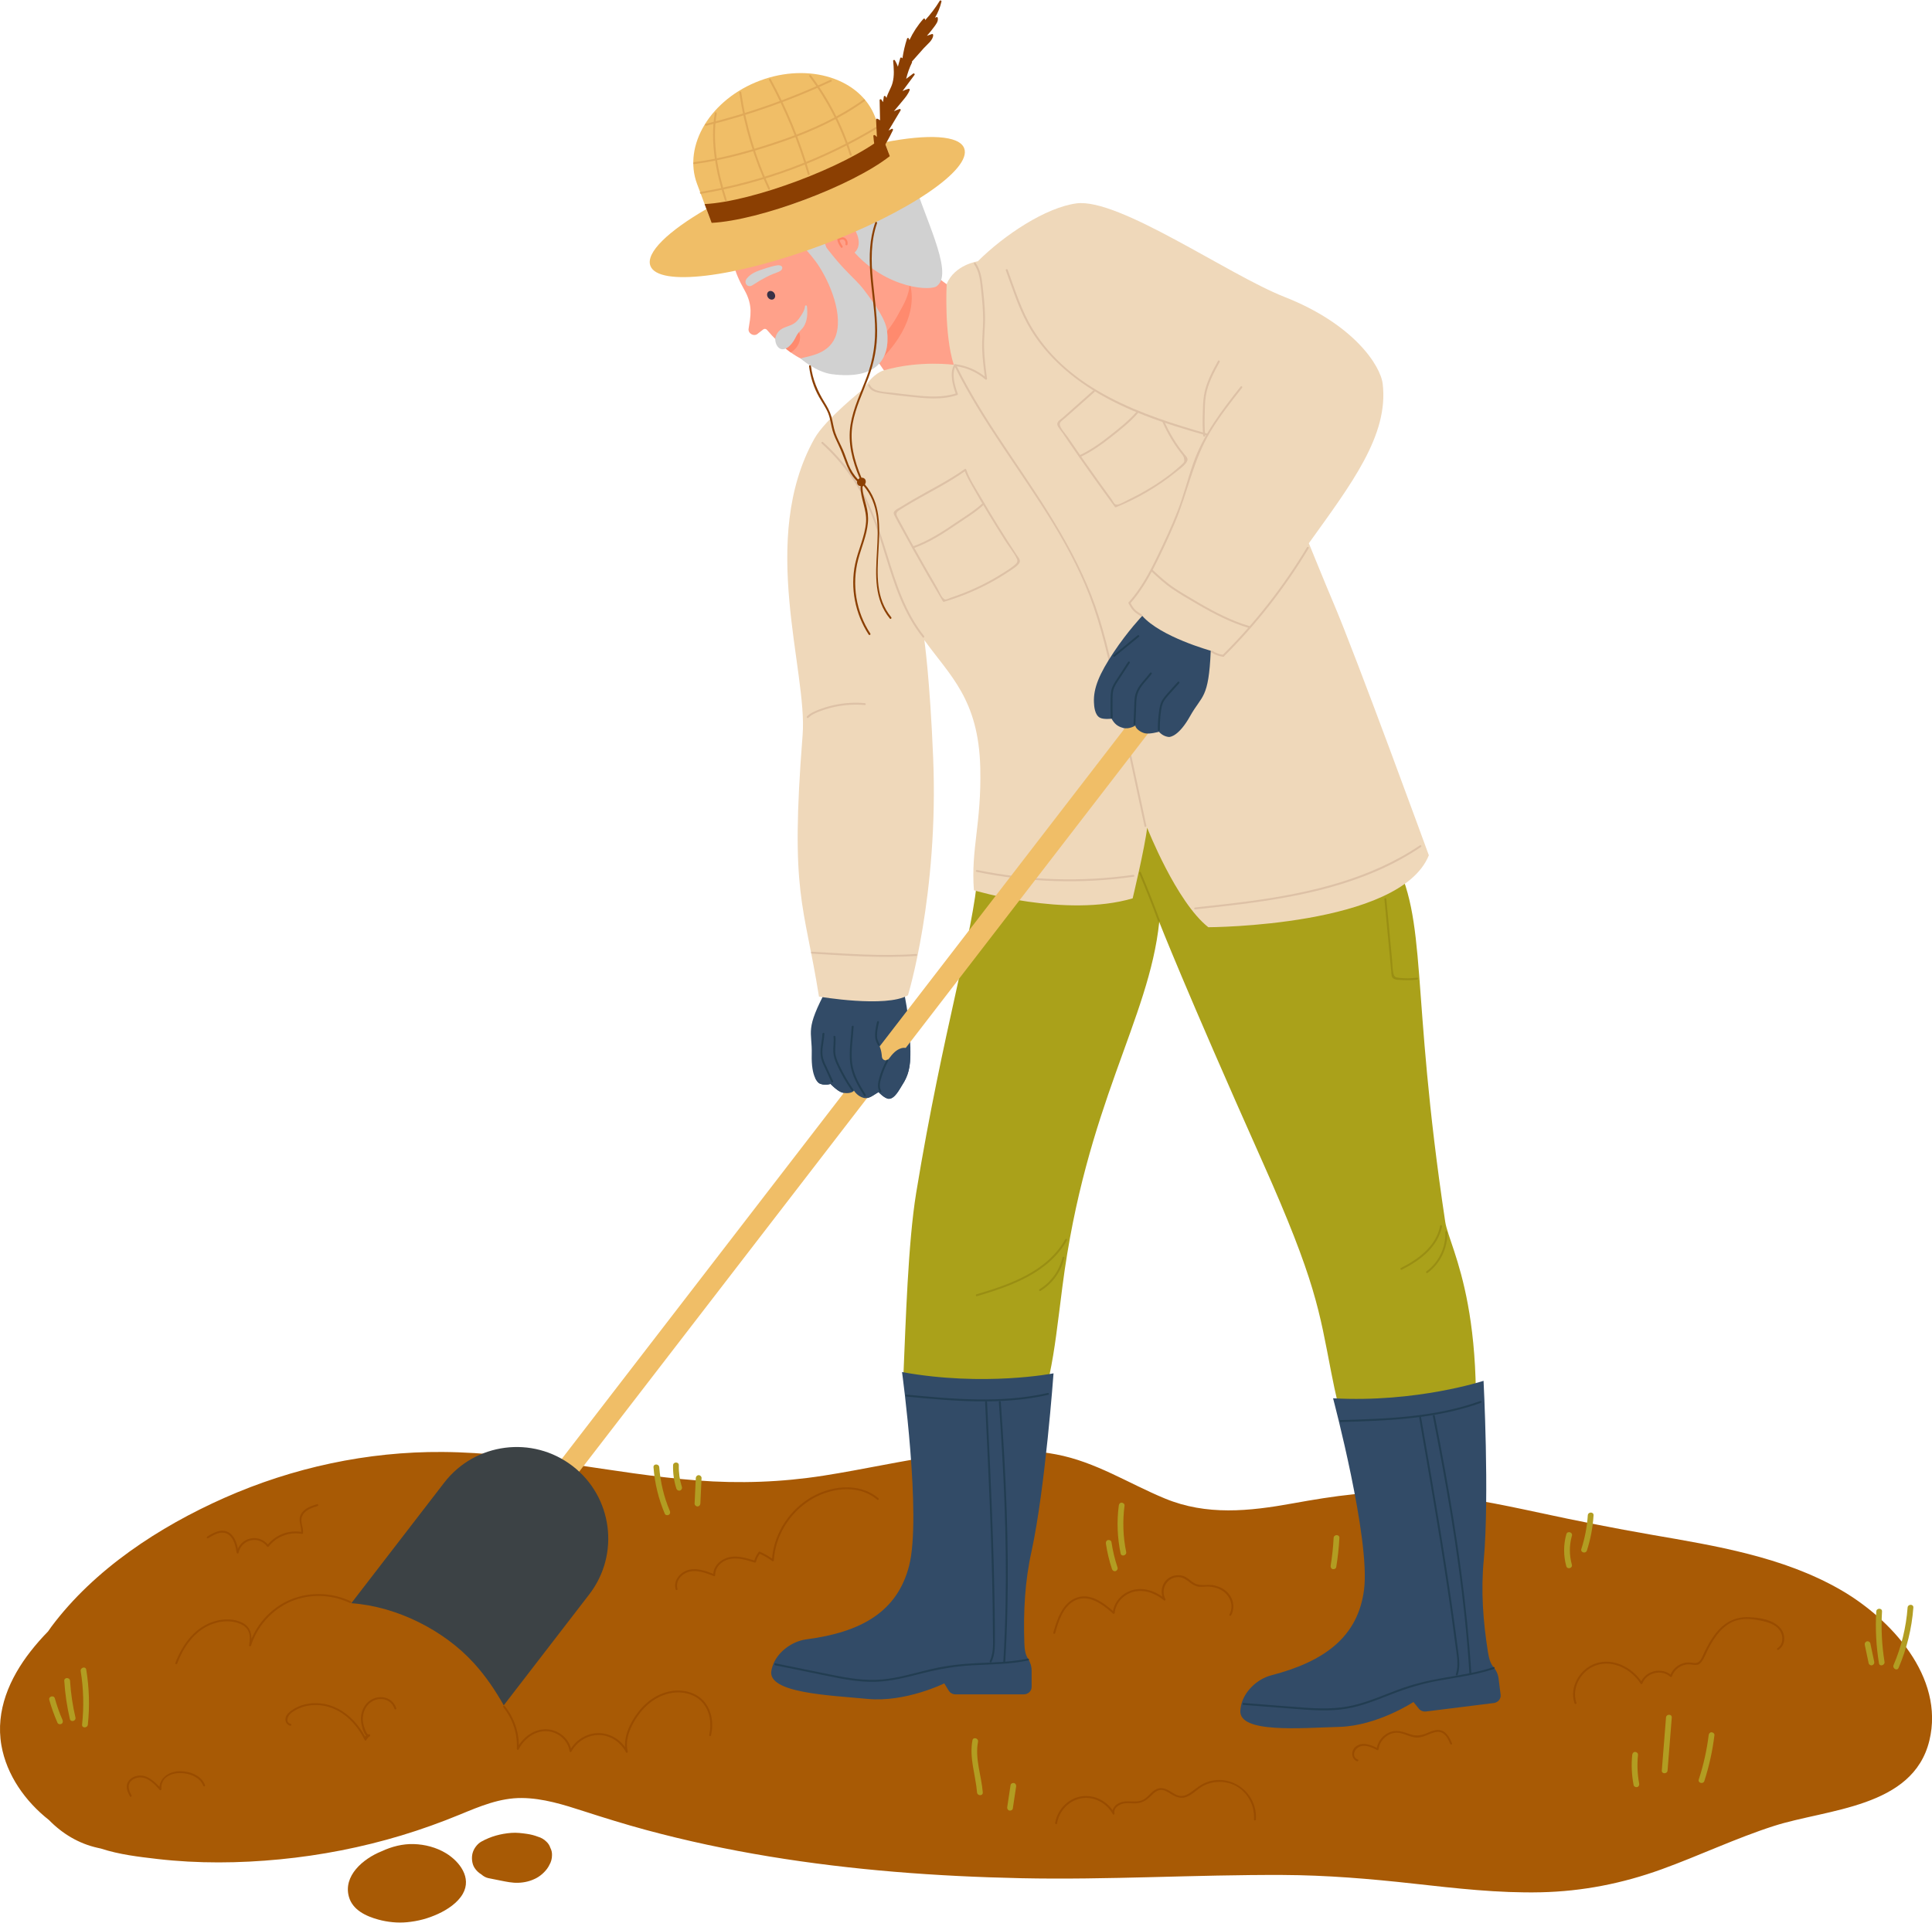 <?xml version="1.0" encoding="UTF-8"?>
<!DOCTYPE svg PUBLIC '-//W3C//DTD SVG 1.0//EN'
          'http://www.w3.org/TR/2001/REC-SVG-20010904/DTD/svg10.dtd'>
<svg height="487.9" preserveAspectRatio="xMidYMid meet" version="1.0" viewBox="0.0 -0.1 490.1 487.9" width="490.1" xmlns="http://www.w3.org/2000/svg" xmlns:xlink="http://www.w3.org/1999/xlink" zoomAndPan="magnify"
><defs
  ><clipPath id="a"
    ><path d="M 0 367 L 490.121 367 L 490.121 481 L 0 481 Z M 0 367"
    /></clipPath
    ><clipPath id="b"
    ><path d="M 88 467 L 119 467 L 119 487.73 L 88 487.73 Z M 88 467"
    /></clipPath
  ></defs
  ><g
  ><g clip-path="url(#a)"
    ><path d="M 466.703 403.184 C 452.211 394.906 435.266 392.145 419.043 389.344 C 409.488 387.691 400.008 385.793 390.531 383.75 C 380.176 381.52 369.746 379.371 359.156 378.672 C 348.496 377.965 338.336 379.488 327.887 381.379 C 316.895 383.371 306.086 384.512 295.5 380.129 C 286.199 376.281 277.945 370.824 267.895 368.934 C 258.434 367.148 248.766 367.715 239.285 369.035 C 229.102 370.449 219.062 372.75 208.902 374.336 C 198.266 375.996 187.633 376.379 176.898 375.551 C 155.266 373.883 134.012 368.48 112.246 368.324 C 93.23 368.188 74.27 372.273 56.898 379.98 C 40.414 387.293 23.934 398.066 13.027 412.672 C 12.738 413.059 12.473 413.465 12.191 413.859 C 10.637 415.445 9.164 417.121 7.785 418.879 C 2.445 425.699 -1.18 433.961 0.355 442.754 C 1.676 450.332 6.441 457.012 12.43 461.723 C 15.781 465.16 19.953 467.695 24.75 468.766 C 25.109 468.848 25.207 468.871 25.609 468.957 C 30.242 470.473 35.145 471.047 39.938 471.602 C 50.219 472.793 60.711 472.691 71 471.691 C 81.449 470.676 91.797 468.656 101.844 465.621 C 106.879 464.102 111.828 462.32 116.691 460.316 C 121.746 458.234 126.789 456.086 132.359 456.129 C 137.75 456.172 142.973 457.82 148.055 459.465 C 153.285 461.156 158.531 462.785 163.844 464.223 C 174.145 467.008 184.602 469.227 195.129 470.961 C 216.23 474.438 237.605 476.023 258.973 476.477 C 281.129 476.941 303.23 475.562 325.379 475.656 C 336.48 475.703 347.473 476.617 358.5 477.844 C 369.266 479.035 380.078 480.297 390.93 480.047 C 401.473 479.805 411.605 477.805 421.512 474.215 C 431.066 470.754 440.266 466.355 449.945 463.238 C 463.484 458.879 485.281 458.668 489.434 441.555 C 493.359 425.387 479.605 410.547 466.703 403.184" fill="#a85a05"
    /></g
    ><g
    ><path d="M 229.344 251.816 C 229.344 251.816 230.531 257.023 230.855 263.504 C 231.18 269.945 230.766 272.32 228.754 275.391 C 228.262 276.137 226.965 278.793 225.434 278.707 C 224.375 278.648 222.859 277.008 222.859 277.008 C 221.559 277.746 220.406 278.867 219 278.461 C 217.438 278.008 216.637 276.656 216.637 276.656 C 216.121 277.305 214.609 277.422 213.562 277.094 C 212.375 276.727 210.68 274.934 210.68 274.934 C 209.691 275.238 208.738 275.195 207.883 274.809 C 207.527 274.648 205.762 273.289 205.914 267.469 C 206.078 261.305 204.023 261.441 209.887 250.547 C 209.887 250.547 222.586 254.023 229.344 251.816" fill="#324b67"
    /></g
    ><g
    ><path d="M 248.051 221.367 C 246.93 236.754 239.23 261.078 232.414 302.57 C 230.344 315.172 229.75 335.727 229.199 348.246 C 229.199 348.246 233.027 362.949 236.098 372.078 L 258.758 371.828 C 266.848 351.621 267.035 345.566 269.504 326.391 C 275.461 280.125 291.496 258.664 294.07 233.848 C 294.07 233.848 300.59 250.602 320.297 294.77 C 333.793 325.016 334.656 332.48 337.684 348.051 C 342.234 371.449 345.027 368.719 349.676 386.395 L 372.254 385.566 C 379.059 333.941 367.648 316.789 366.609 309.871 C 357.613 250.004 362.461 233.766 353.164 216.754 C 343.141 198.402 315.684 192.707 293.406 196.336 C 288.469 197.141 248.051 221.367 248.051 221.367" fill="#aaa11a"
    /></g
    ><g
    ><path d="M 244.234 88.48 C 242.18 91.832 238.949 107.395 232.688 106.195 L 212.648 77.004 L 231.621 64.48 C 231.621 64.48 233.914 65.27 235.809 67.941 C 238.754 72.105 244.453 74.344 249.461 77.984 C 249.984 78.363 244.574 87.93 244.234 88.48" fill="#ffa18a"
    /></g
    ><g
    ><path d="M 224.234 90.359 C 225.094 88.547 225.305 86.316 225.02 83.883 C 226.273 82.324 227.289 80.707 228.117 79.102 C 229.492 76.883 230.555 74.543 230.73 72.43 C 230.805 72.445 230.875 72.461 230.945 72.48 C 231.484 74.539 232.477 81.605 224.234 90.359" fill="#ff8a6e"
    /></g
    ><g
    ><path d="M 231.621 64.48 C 231.621 64.48 227.137 67.391 223.078 64.332 C 223.02 64.289 202.047 46.512 194.359 51.938 C 185.25 58.363 183.387 63.914 188.816 73.434 C 191.117 77.473 190.363 80.227 189.898 83.336 C 189.715 84.555 191.379 85.469 192.328 84.484 L 193.613 83.496 C 193.902 83.27 194.316 83.316 194.555 83.598 C 201.266 91.496 209.051 95.676 218.246 89.887 C 232.352 81.016 231.621 64.48 231.621 64.48" fill="#ffa18a"
    /></g
    ><g
    ><path d="M 195.379 75.848 C 195.93 76.078 196.48 75.809 196.613 75.246 C 196.742 74.684 196.402 74.039 195.852 73.809 C 195.301 73.574 194.75 73.848 194.617 74.41 C 194.488 74.973 194.828 75.617 195.379 75.848" fill="#393146"
    /></g
    ><g
    ><path d="M 197.504 68.875 C 196.617 69.199 195.633 69.566 194.305 70.246 C 193.363 70.73 192.25 71.371 190.887 72.27 C 189.648 73.082 188.477 71.633 189.52 70.473 C 190.332 69.57 191.109 69.023 193.164 68.332 C 194.84 67.762 196.527 67.262 197.309 67.215 C 198.785 67.121 198.805 68.398 197.504 68.875" fill="#d1d1d1"
    /></g
    ><g
    ><path d="M 200.637 89.352 C 200.637 89.352 200.633 89.352 200.629 89.348 C 200.633 89.348 200.633 89.352 200.637 89.352 M 200.375 89.164 C 200.371 89.16 200.367 89.16 200.363 89.156 C 200.227 89.059 200.074 88.941 199.996 88.883 C 199.922 88.824 199.816 88.742 199.707 88.656 C 199.93 88.832 200.152 89 200.375 89.164 M 199.289 88.324 C 199.281 88.316 199.277 88.312 199.27 88.309 C 199.277 88.312 199.281 88.316 199.289 88.324" fill="#ffb29f"
    /></g
    ><g
    ><path d="M 200.637 89.352 C 200.633 89.352 200.633 89.348 200.629 89.348 C 200.605 89.328 200.488 89.242 200.375 89.164 C 200.152 89 199.93 88.832 199.707 88.656 C 199.555 88.539 199.395 88.41 199.289 88.324 C 199.281 88.316 199.277 88.312 199.27 88.309 C 199.289 88.297 201.32 86.805 202.32 84.129 C 202.352 84.051 202.391 84.016 202.441 84.016 C 202.891 84.016 203.938 87.07 200.637 89.352" fill="#ff8a6e"
    /></g
    ><g
    ><path d="M 215.191 36.918 C 208.52 36.781 201.555 38.812 195.617 41.785 C 187.844 45.68 184.125 63.355 186.652 61.055 C 189.148 58.785 191.102 57.281 194.145 57.602 C 197.984 58.012 202.836 61.453 204.758 63.574 C 205.414 64.305 206.223 65.32 206.773 66.043 C 209.758 69.977 213.879 78.699 212.16 84.664 C 210.695 89.742 205.312 90.211 203.055 90.844 C 203.055 90.844 207.016 94.32 211.016 94.844 C 222.457 96.332 225.855 90.992 225.02 83.883 C 224.699 81.176 222.629 78 219.035 73.281 C 217.031 70.652 213.715 68.285 209.586 62.582 L 209.555 62.426 C 209.555 62.426 214.422 61.23 216.176 63.297 C 224.77 73.418 236.695 73.848 237.793 72.367 C 242.078 68.871 234.02 54.34 231.145 43.586 C 226.676 39.555 221.289 37.043 215.191 36.918" fill="#d1d1d1"
    /></g
    ><g
    ><path d="M 217.148 58.738 C 218.27 61.078 218.16 63.469 215.848 64.609 C 213.773 65.633 211.184 65.059 209.801 62.867 C 208.418 60.672 208.906 57.926 210.844 56.66 C 214.352 54.363 216.07 56.488 217.148 58.738" fill="#ffa18a"
    /></g
    ><g
    ><path d="M 213.508 62.793 C 213.445 62.793 213.383 62.766 213.332 62.695 C 212.867 62.074 212.477 61.367 212.387 60.586 C 212.301 59.855 212.465 59.16 212.781 58.508 C 212.82 58.422 212.914 58.383 213.004 58.383 C 213.059 58.383 213.109 58.395 213.152 58.422 C 213.285 58.504 213.297 58.66 213.234 58.793 C 213.008 59.27 212.879 59.797 212.906 60.328 C 213.156 60.199 213.426 60.113 213.699 60.113 C 213.84 60.113 213.984 60.137 214.125 60.191 C 214.562 60.355 214.867 60.742 214.984 61.191 C 215.047 61.445 215.043 61.707 214.984 61.961 C 214.957 62.078 214.836 62.148 214.723 62.148 C 214.695 62.148 214.672 62.145 214.645 62.137 C 214.5 62.09 214.438 61.941 214.473 61.801 L 214.477 61.781 L 214.484 61.723 L 214.492 61.586 L 214.492 61.508 L 214.477 61.379 L 214.445 61.254 L 214.438 61.23 L 214.418 61.176 L 214.363 61.07 L 214.332 61.016 L 214.312 60.984 L 214.312 60.98 L 214.246 60.906 L 214.148 60.809 L 214.098 60.773 L 213.996 60.719 L 213.973 60.707 L 213.914 60.688 L 213.852 60.668 L 213.828 60.66 L 213.695 60.652 L 213.602 60.652 L 213.422 60.688 L 213.336 60.715 L 213.285 60.734 L 213.098 60.828 L 213.008 60.883 L 212.996 60.891 C 213.137 61.41 213.398 61.895 213.723 62.328 C 213.879 62.535 213.695 62.793 213.508 62.793" fill="#ff8466"
    /></g
    ><g
    ><path d="M 225.715 39.523 L 222.023 29.664 C 218.348 19.852 205.254 15.684 192.773 20.359 C 180.293 25.031 173.156 36.777 176.836 46.59 L 180.527 56.449 C 192.691 55.832 216.117 47.066 225.715 39.523" fill="#f0be67"
    /></g
    ><g
    ><path d="M 224.398 36.008 L 225.441 38.789 C 216.23 47.293 192.812 56.078 180.254 55.719 L 179.211 52.934 C 169.469 58.574 163.75 64.043 164.988 67.352 C 166.988 72.695 186.434 70.355 208.414 62.121 C 230.398 53.891 246.598 42.879 244.594 37.531 C 243.355 34.227 235.449 33.859 224.398 36.008" fill="#f0be67"
    /></g
    ><g
    ><path d="M 178.742 51.684 L 180.527 56.449 C 192.691 55.832 216.117 47.066 225.715 39.523 L 223.93 34.758 C 214.355 42.281 190.934 51.066 178.742 51.684" fill="#8b3f02"
    /></g
    ><g
    ><path d="M 204.699 77.629 C 204.668 77.316 204.242 77.312 204.215 77.629 C 204.137 78.457 203.73 79.176 203.289 79.867 C 202.898 80.48 202.477 81.09 201.938 81.586 C 200.914 82.527 199.527 82.668 198.352 83.328 C 197.773 83.652 197.328 84.145 197.039 84.715 C 196.941 84.859 196.891 85.039 196.828 85.211 L 196.797 85.305 C 196.758 85.434 196.688 85.535 196.672 85.684 C 196.551 86.723 197.121 88.297 198.289 88.5 C 199.562 88.723 200.73 87.32 201.344 86.383 C 201.777 85.715 202.047 84.941 202.555 84.324 C 202.992 83.789 203.52 83.34 203.891 82.754 C 204.855 81.23 204.887 79.363 204.699 77.629" fill="#d1d1d1"
    /></g
    ><g
    ><path d="M 224.223 93.867 C 224.223 93.867 221.492 94.52 219.145 98.504 C 219.145 98.504 209.371 106.23 206.594 111.203 C 192.316 136.746 204.891 170.078 203.605 186.375 C 200.379 227.223 203.938 228.785 207.754 252.773 C 207.754 252.773 224.754 255.695 230.328 252.441 C 230.328 252.441 238.152 226.898 236.719 192.188 C 235.891 172.043 234.48 162.309 234.48 162.309 C 240.891 171.27 248.281 177.301 248.672 194.801 C 248.988 209.023 246.266 215.219 247.055 225.801 C 247.055 225.801 270.395 232.832 287.328 227.852 C 287.328 227.852 290.438 214.906 291 209.926 C 291 209.926 298.387 228.766 306.52 235.176 C 306.52 235.176 355.195 235.043 362.461 216.918 C 362.461 216.918 344.008 166.301 338.184 152.707 C 336.543 148.883 332.02 137.75 332.02 137.75 C 342.789 122.719 352.301 110.367 350.758 97.32 C 350.203 92.633 343.371 82.133 325.859 75.246 C 311.551 69.617 283.848 50.082 273.07 51.508 C 265.324 52.535 254.797 59.473 248.051 66.199 C 248.051 66.199 242.141 67.055 240.148 71.992 C 240.148 71.992 239.461 84.707 241.949 92.465 C 241.949 92.465 233.359 91.262 224.223 93.867" fill="#efd8ba"
    /></g
    ><g
    ><path d="M 181.332 28.574 C 180.078 36.09 181.641 43.625 183.895 50.793 C 183.988 51.094 184.461 50.965 184.363 50.664 C 182.141 43.586 180.566 36.129 181.805 28.703 C 181.855 28.398 181.383 28.266 181.332 28.574" fill="#e0a958"
    /></g
    ><g
    ><path d="M 187.555 23.445 C 188.793 31.93 191.27 40.176 194.902 47.941 C 195.035 48.227 195.457 47.977 195.324 47.695 C 191.711 39.969 189.258 31.758 188.023 23.316 C 187.98 23.008 187.508 23.141 187.555 23.445" fill="#e0a958"
    /></g
    ><g
    ><path d="M 195.102 20.238 C 199.246 27.824 202.539 35.84 204.926 44.148 C 205.012 44.449 205.484 44.32 205.398 44.02 C 202.996 35.672 199.688 27.613 195.523 19.992 C 195.375 19.715 194.953 19.961 195.102 20.238" fill="#e0a958"
    /></g
    ><g
    ><path d="M 205.312 19.289 C 209.84 25.312 213.316 32.055 215.578 39.246 C 215.672 39.543 216.145 39.414 216.051 39.117 C 213.773 31.891 210.285 25.098 205.73 19.043 C 205.547 18.793 205.121 19.035 205.312 19.289" fill="#e0a958"
    /></g
    ><g
    ><path d="M 179.152 31.801 C 190.07 29.113 200.699 25.355 210.883 20.59 C 211.164 20.457 210.918 20.035 210.637 20.172 C 200.488 24.918 189.902 28.656 179.023 31.332 C 178.719 31.406 178.848 31.875 179.152 31.801" fill="#e0a958"
    /></g
    ><g
    ><path d="M 176.094 41.539 C 183.891 40.504 191.66 38.254 199.078 35.672 C 206.223 33.18 213.137 29.977 219.316 25.57 C 219.566 25.391 219.324 24.969 219.07 25.148 C 212.926 29.531 206.055 32.727 198.945 35.199 C 191.574 37.766 183.844 40.02 176.094 41.055 C 175.785 41.094 175.781 41.582 176.094 41.539" fill="#e0a958"
    /></g
    ><g
    ><path d="M 177.855 49.07 C 193.68 46.398 208.914 40.727 222.633 32.402 C 222.902 32.242 222.656 31.82 222.387 31.984 C 208.699 40.285 193.512 45.934 177.727 48.598 C 177.418 48.652 177.547 49.121 177.855 49.07" fill="#e0a958"
    /></g
    ><g
    ><path d="M 237.582 4.234 C 237.453 4.289 237.32 4.34 237.191 4.395 C 237.926 3.105 238.492 1.766 238.824 0.305 C 238.883 0.039 238.523 -0.125 238.379 0.117 C 237.309 1.891 236.059 3.516 234.668 5.039 L 234.68 4.84 C 234.688 4.633 234.402 4.512 234.262 4.668 C 232.809 6.301 231.625 8.109 230.695 10.078 C 230.648 9.953 230.605 9.824 230.562 9.699 C 230.484 9.473 230.168 9.465 230.094 9.699 C 229.555 11.34 229.184 13.008 228.926 14.707 L 228.77 14.555 C 228.641 14.426 228.41 14.484 228.363 14.66 C 228.164 15.379 227.969 16.098 227.773 16.812 C 227.57 16.266 227.34 15.734 227.023 15.219 C 226.906 15.023 226.551 15.09 226.57 15.34 C 226.734 17.191 226.91 19.113 226.414 20.934 C 226.051 22.27 225.238 23.41 224.879 24.738 C 224.805 24.609 224.727 24.484 224.648 24.359 C 224.551 24.195 224.238 24.199 224.203 24.414 C 224.133 24.883 224.062 25.352 223.992 25.816 C 223.859 25.605 223.727 25.395 223.598 25.188 C 223.473 24.988 223.137 25.059 223.141 25.309 C 223.176 27.016 223.215 28.723 223.246 30.434 C 223.059 30.266 222.836 30.137 222.547 30.02 C 222.402 29.961 222.23 30.109 222.238 30.254 C 222.309 31.719 222.379 33.184 222.449 34.652 C 222.289 34.512 222.129 34.367 221.969 34.227 C 221.82 34.098 221.535 34.176 221.551 34.398 C 221.66 36.008 221.934 37.57 222.363 39.121 C 222.355 39.137 222.512 39.805 222.867 39.238 C 224.246 37.234 225.469 35.137 226.512 32.938 C 226.617 32.723 226.402 32.48 226.18 32.602 C 225.922 32.742 225.66 32.887 225.402 33.027 C 226.422 31.324 227.438 29.617 228.453 27.914 C 228.562 27.738 228.387 27.488 228.18 27.559 C 227.688 27.719 227.219 27.914 226.758 28.133 C 227.492 27.25 228.227 26.367 228.961 25.484 C 229.68 24.621 230.375 23.793 230.773 22.73 C 230.84 22.547 230.641 22.387 230.473 22.43 C 229.93 22.57 229.43 22.77 228.949 23.012 C 229.965 21.637 230.98 20.262 232 18.887 C 232.141 18.695 231.855 18.41 231.664 18.555 C 231.066 19.004 230.469 19.453 229.871 19.906 C 230.227 18.469 230.695 17.078 231.359 15.742 L 231.34 15.508 C 232.34 14.375 233.344 13.246 234.348 12.113 C 235.145 11.219 236.742 10.07 236.727 8.77 C 236.723 8.621 236.57 8.48 236.414 8.535 L 235.129 8.984 C 235.754 8.266 236.379 7.547 236.93 6.77 C 237.449 6.039 238.07 5.34 237.883 4.406 C 237.855 4.285 237.695 4.188 237.582 4.234" fill="#8b3f02"
    /></g
    ><g
    ><path d="M 234.41 161.277 C 229.68 155.332 227.348 148.031 225.133 140.875 C 222.953 133.84 220.641 126.898 216.43 120.777 C 214.23 117.582 211.656 114.672 208.777 112.074 C 208.543 111.867 208.199 112.211 208.43 112.422 C 213.914 117.363 218.188 123.453 220.992 130.277 C 223.863 137.266 225.438 144.703 228.348 151.672 C 229.832 155.223 231.664 158.605 234.062 161.621 C 234.262 161.867 234.602 161.52 234.41 161.277" fill="#ddc1a6"
    /></g
    ><g
    ><path d="M 242.297 92.789 C 245.152 93.141 247.785 94.312 249.969 96.188 C 250.109 96.309 250.414 96.246 250.387 96.016 C 250.043 93.418 249.703 90.812 249.637 88.188 C 249.562 85.488 249.926 82.809 249.875 80.109 C 249.824 77.484 249.543 74.863 249.246 72.258 C 249.016 70.273 248.688 68.297 247.5 66.637 C 247.32 66.383 246.895 66.625 247.078 66.883 C 248.488 68.852 248.656 71.273 248.902 73.605 C 249.168 76.09 249.406 78.578 249.395 81.074 C 249.383 83.531 249.074 85.969 249.152 88.426 C 249.238 90.969 249.566 93.496 249.898 96.016 C 250.035 95.961 250.176 95.902 250.312 95.844 C 248.02 93.875 245.293 92.672 242.297 92.301 C 241.984 92.262 241.988 92.75 242.297 92.789" fill="#ddc1a6"
    /></g
    ><g
    ><path d="M 242.02 92.449 C 240.812 94.688 241.707 97.742 242.508 99.973 C 242.562 99.871 242.621 99.773 242.68 99.672 C 239.16 100.84 235.465 100.57 231.84 100.188 C 229.984 99.988 228.129 99.789 226.277 99.551 C 224.555 99.328 221.469 99.406 220.66 97.516 C 220.535 97.23 220.117 97.477 220.238 97.762 C 220.93 99.371 222.746 99.539 224.277 99.766 C 226.375 100.07 228.484 100.309 230.594 100.539 C 234.664 100.984 238.84 101.461 242.809 100.145 C 242.926 100.105 243.023 99.973 242.977 99.844 C 242.223 97.734 241.301 94.809 242.441 92.695 C 242.594 92.418 242.172 92.172 242.02 92.449" fill="#ddc1a6"
    /></g
    ><g
    ><path d="M 205.059 182.027 C 205.957 181.129 207.191 180.668 208.367 180.238 C 209.516 179.82 210.691 179.484 211.891 179.234 C 214.352 178.719 216.871 178.586 219.375 178.797 C 219.688 178.824 219.688 178.336 219.375 178.312 C 216.742 178.086 214.086 178.25 211.504 178.82 C 210.227 179.102 208.969 179.48 207.746 179.953 C 206.652 180.379 205.555 180.84 204.715 181.684 C 204.492 181.906 204.836 182.25 205.059 182.027" fill="#ddc1a6"
    /></g
    ><g
    ><path d="M 242.262 93.027 C 249.176 107.004 258.922 119.266 267.02 132.535 C 271.141 139.281 274.801 146.316 277.391 153.801 C 280.262 162.098 281.988 170.734 283.832 179.301 C 286 189.387 288.168 199.473 290.34 209.559 C 290.402 209.863 290.875 209.734 290.809 209.43 C 288.859 200.375 286.914 191.32 284.969 182.27 C 283.113 173.648 281.441 164.949 278.801 156.527 C 274.062 141.391 265.105 128.402 256.336 115.375 C 251.418 108.074 246.594 100.684 242.68 92.781 C 242.543 92.5 242.121 92.746 242.262 93.027" fill="#ddc1a6"
    /></g
    ><g
    ><path d="M 205.977 241.875 C 214.77 242.367 223.609 243.094 232.414 242.449 C 232.723 242.426 232.727 241.938 232.414 241.961 C 223.609 242.605 214.77 241.879 205.977 241.387 C 205.66 241.371 205.664 241.855 205.977 241.875" fill="#ddc1a6"
    /></g
    ><g
    ><path d="M 226.082 156.516 C 218.141 146.824 227.609 132.375 219.402 122.805 C 219.727 122.352 219.727 121.617 219.211 121.281 C 218.992 121.141 218.758 121.09 218.527 121.105 C 216.703 116.738 215.461 112.152 216.297 107.398 C 217.016 103.316 218.875 99.551 220.32 95.699 C 221.793 91.781 222.547 87.852 222.5 83.664 C 222.449 79.41 221.805 75.195 221.414 70.965 C 220.965 66.109 220.871 61.176 222.484 56.516 C 222.59 56.219 222.117 56.09 222.016 56.383 C 219.113 64.77 221.613 73.648 221.973 82.219 C 222.164 86.785 221.516 91.09 219.922 95.379 C 218.418 99.426 216.453 103.363 215.762 107.664 C 215.004 112.379 216.262 116.926 218.066 121.246 C 217.914 121.324 217.773 121.426 217.664 121.555 C 216.605 120.449 215.797 119.152 215.219 117.73 C 214.734 116.52 214.359 115.27 213.84 114.074 C 213.195 112.594 212.391 111.184 211.867 109.652 C 211.414 108.328 211.273 106.938 210.898 105.594 C 210.52 104.258 209.836 103.07 209.109 101.895 C 207.371 99.066 206.141 96.145 205.727 92.828 C 205.688 92.52 205.199 92.516 205.238 92.828 C 205.586 95.59 206.422 98.242 207.797 100.664 C 208.57 102.027 209.512 103.301 210.094 104.762 C 210.664 106.184 210.785 107.711 211.203 109.172 C 211.559 110.426 212.137 111.602 212.695 112.77 C 213.398 114.238 213.953 115.738 214.52 117.262 C 214.988 118.512 215.551 119.707 216.352 120.781 C 216.684 121.227 217.047 121.648 217.434 122.043 C 217.398 122.211 217.387 122.383 217.441 122.566 C 217.578 123.031 217.945 123.23 218.301 123.223 C 218.211 126.312 219.934 129.195 219.695 132.355 C 219.422 136.02 217.695 139.375 216.941 142.938 C 215.637 149.102 216.926 155.645 220.359 160.914 C 220.531 161.176 220.953 160.93 220.781 160.668 C 217.172 155.137 216.008 148.242 217.703 141.852 C 218.523 138.762 219.871 135.781 220.164 132.566 C 220.305 131.039 220.121 129.57 219.723 128.098 C 219.297 126.523 218.773 124.977 218.793 123.348 C 218.891 123.336 218.984 123.281 219.008 123.191 L 219.004 123.117 L 219.023 123.105 C 227.227 132.605 217.742 147.105 225.738 156.859 C 225.938 157.102 226.281 156.758 226.082 156.516" fill="#8b3f02"
    /></g
    ><g
    ><path d="M 220.074 430.984 C 229.688 431.918 239.535 427.047 239.535 427.047 L 240.68 428.902 C 241.039 429.477 241.695 429.828 242.402 429.828 L 259.711 429.828 C 260.809 429.828 261.695 428.988 261.695 427.957 L 261.695 423.863 C 261.699 423.301 261.617 422.742 261.453 422.203 L 261.445 422.203 C 261.305 421.719 261.09 421.254 260.809 420.824 C 260.004 419.609 259.91 418.164 259.848 416.734 C 259.59 408.891 259.973 401.105 261.699 393.43 C 265.152 377.43 267.254 348.371 267.254 348.371 C 267.254 348.371 249.656 351.828 228.824 348.051 C 228.824 348.051 233.824 384.664 230.621 397.188 C 227.617 408.926 218.383 414.066 204.574 415.867 C 200.883 416.348 197.281 419.07 196.07 422.387 L 196 422.586 C 195.965 422.703 195.922 422.828 195.891 422.953 C 195.859 423.047 195.836 423.137 195.812 423.23 C 195.773 423.395 195.734 423.555 195.695 423.723 C 194.465 429.52 210.469 430.055 220.074 430.984" fill="#324b67"
    /></g
    ><g
    ><path d="M 196.633 422.438 C 200.871 423.305 205.113 424.168 209.352 425.035 C 213.543 425.891 217.789 426.773 222.09 426.641 C 226.121 426.516 230.039 425.473 233.93 424.488 C 238.172 423.414 242.363 422.68 246.734 422.449 C 251.461 422.203 256.211 422.191 260.863 421.234 C 261.172 421.172 261.039 420.703 260.734 420.766 C 256.504 421.633 252.195 421.711 247.895 421.906 C 243.863 422.09 239.934 422.535 236.004 423.473 C 231.996 424.43 228.023 425.648 223.902 426.039 C 219.516 426.453 215.164 425.711 210.875 424.848 C 206.168 423.898 201.465 422.93 196.762 421.969 C 196.457 421.906 196.324 422.375 196.633 422.438" fill="#223d51"
    /></g
    ><g
    ><path d="M 229.973 354.266 C 241.918 355.406 254.086 356.504 265.914 353.828 C 266.223 353.762 266.094 353.289 265.785 353.359 C 254.004 356.023 241.871 354.914 229.973 353.777 C 229.66 353.746 229.66 354.234 229.973 354.266" fill="#223d51"
    /></g
    ><g
    ><path d="M 249.898 355.633 C 250.727 372.77 251.551 389.914 251.812 407.07 C 251.848 409.418 251.871 411.766 251.883 414.113 C 251.898 416.52 252.152 419.145 251.082 421.371 C 250.949 421.656 251.367 421.902 251.504 421.621 C 252.219 420.129 252.363 418.551 252.379 416.914 C 252.398 414.688 252.363 412.457 252.34 410.23 C 252.293 405.859 252.203 401.488 252.09 397.121 C 251.852 388.301 251.496 379.484 251.098 370.672 C 250.867 365.656 250.629 360.645 250.387 355.633 C 250.371 355.32 249.883 355.316 249.898 355.633" fill="#223d51"
    /></g
    ><g
    ><path d="M 253.387 355.641 C 254.594 372.746 255.426 389.898 255.094 407.051 C 254.996 411.957 254.805 416.859 254.504 421.758 C 254.484 422.07 254.973 422.07 254.988 421.758 C 256.051 404.484 255.723 387.164 254.777 369.898 C 254.516 365.141 254.211 360.391 253.875 355.641 C 253.852 355.328 253.363 355.324 253.387 355.641" fill="#223d51"
    /></g
    ><g
    ><path d="M 339.742 438.082 C 349.391 437.816 358.562 431.766 358.562 431.766 L 359.93 433.465 C 360.355 433.988 361.051 434.258 361.754 434.172 L 378.926 432.031 C 380.016 431.895 380.797 430.953 380.668 429.93 L 380.16 425.867 C 380.094 425.309 379.945 424.766 379.715 424.25 L 379.711 424.25 C 379.508 423.785 379.234 423.352 378.902 422.961 C 377.953 421.855 377.684 420.43 377.441 419.02 C 376.219 411.27 375.637 403.496 376.398 395.668 C 377.848 379.363 376.34 350.27 376.34 350.27 C 376.34 350.27 359.309 355.875 338.164 354.699 C 338.164 354.699 347.656 390.414 346.027 403.238 C 344.496 415.258 335.969 421.5 322.488 424.996 C 318.887 425.93 315.648 429.074 314.855 432.516 L 314.828 432.652 L 314.812 432.723 C 314.789 432.844 314.766 432.973 314.746 433.102 C 314.73 433.199 314.719 433.289 314.707 433.387 C 314.688 433.551 314.668 433.715 314.648 433.891 C 314.145 439.793 330.09 438.344 339.742 438.082" fill="#324b67"
    /></g
    ><g
    ><path d="M 315.453 432.5 C 319.848 432.84 324.242 433.184 328.633 433.523 C 332.902 433.852 337.219 434.176 341.469 433.477 C 345.453 432.82 349.211 431.27 352.953 429.812 C 356.832 428.305 360.715 427.117 364.816 426.371 C 369.57 425.508 374.387 424.93 378.98 423.371 C 379.277 423.273 379.152 422.801 378.852 422.902 C 374.906 424.238 370.793 424.863 366.699 425.555 C 362.566 426.246 358.57 427.176 354.641 428.648 C 350.941 430.031 347.305 431.648 343.449 432.574 C 339.121 433.617 334.695 433.48 330.289 433.16 C 325.344 432.801 320.398 432.395 315.453 432.012 C 315.145 431.988 315.145 432.477 315.453 432.5" fill="#223d51"
    /></g
    ><g
    ><path d="M 340.047 360.727 C 352.035 360.383 364.258 359.977 375.66 355.859 C 375.953 355.754 375.824 355.281 375.531 355.391 C 364.164 359.492 351.996 359.895 340.047 360.238 C 339.73 360.246 339.73 360.734 340.047 360.727" fill="#223d51"
    /></g
    ><g
    ><path d="M 360.023 359.652 C 362.938 376.422 365.855 393.199 368.227 410.059 C 368.566 412.5 368.898 414.945 369.219 417.391 C 369.531 419.805 370.098 422.367 369.309 424.738 C 369.211 425.039 369.684 425.164 369.781 424.867 C 370.387 423.039 370.191 421.184 369.953 419.305 C 369.688 417.211 369.41 415.117 369.125 413.027 C 368.539 408.734 367.914 404.441 367.262 400.156 C 365.945 391.504 364.516 382.867 363.039 374.242 C 362.199 369.332 361.348 364.43 360.492 359.523 C 360.441 359.215 359.969 359.344 360.023 359.652" fill="#223d51"
    /></g
    ><g
    ><path d="M 363.484 359.227 C 366.801 376.066 369.75 393 371.539 410.078 C 372.047 414.922 372.453 419.773 372.762 424.637 C 372.781 424.949 373.266 424.949 373.246 424.637 C 372.164 407.391 369.703 390.266 366.637 373.27 C 365.785 368.539 364.887 363.816 363.957 359.098 C 363.895 358.789 363.426 358.922 363.484 359.227" fill="#223d51"
    /></g
    ><g
    ><path d="M 294.23 233.449 C 292.723 229.344 291.109 225.273 289.406 221.242 C 289.285 220.957 288.863 221.203 288.984 221.488 C 290.676 225.48 292.266 229.512 293.762 233.578 C 293.867 233.871 294.34 233.746 294.23 233.449" fill="#998e13"
    /></g
    ><g
    ><path d="M 365.328 310.953 C 364.301 316.133 359.809 319.406 355.371 321.641 C 355.09 321.781 355.336 322.203 355.617 322.062 C 360.164 319.773 364.746 316.379 365.797 311.082 C 365.859 310.777 365.391 310.645 365.328 310.953" fill="#998e13"
    /></g
    ><g
    ><path d="M 366.645 312.531 C 366.797 316.387 364.984 320.199 361.867 322.488 C 361.617 322.672 361.863 323.094 362.113 322.91 C 365.367 320.52 367.293 316.57 367.129 312.531 C 367.117 312.219 366.629 312.219 366.645 312.531" fill="#998e13"
    /></g
    ><g
    ><path d="M 270.242 314.359 C 265.574 322.559 256.246 325.793 247.711 328.324 C 247.41 328.41 247.539 328.883 247.84 328.793 C 256.5 326.227 265.93 322.918 270.664 314.605 C 270.82 314.332 270.398 314.086 270.242 314.359" fill="#998e13"
    /></g
    ><g
    ><path d="M 269.527 318.961 C 268.746 322.301 266.629 325.242 263.703 327.035 C 263.438 327.199 263.68 327.621 263.949 327.457 C 266.98 325.602 269.188 322.551 269.996 319.09 C 270.07 318.785 269.598 318.652 269.527 318.961" fill="#998e13"
    /></g
    ><g
    ><path d="M 351.188 228.02 C 351.652 232.938 352.117 237.855 352.582 242.773 C 352.695 243.969 352.809 245.164 352.922 246.363 C 352.973 246.906 352.902 247.699 353.359 248.105 C 353.922 248.602 355.168 248.543 355.859 248.586 C 357.07 248.66 358.277 248.613 359.484 248.469 C 359.789 248.434 359.793 247.945 359.484 247.98 C 358.469 248.102 357.453 248.16 356.43 248.125 C 355.922 248.109 355.41 248.074 354.906 248.016 C 353.949 247.902 353.668 247.777 353.445 246.762 C 353.227 245.742 353.242 244.609 353.145 243.57 C 353.051 242.574 352.957 241.578 352.863 240.578 C 352.465 236.395 352.07 232.207 351.676 228.02 C 351.645 227.711 351.156 227.707 351.188 228.02" fill="#998e13"
    /></g
    ><g
    ><path d="M 331.551 138.785 C 325.574 148.73 318.359 157.977 310.109 166.137 C 309.887 166.359 310.23 166.703 310.453 166.48 C 318.73 158.293 325.973 149.008 331.969 139.031 C 332.133 138.762 331.711 138.516 331.551 138.785" fill="#ddc1a6"
    /></g
    ><g
    ><path d="M 286.746 152.992 C 289.227 150.176 291.16 146.965 292.859 143.633 C 294.711 139.996 296.441 136.277 298.039 132.523 C 301.293 124.898 302.695 116.629 307.02 109.469 C 309.391 105.535 312.238 101.918 315.074 98.316 C 315.27 98.07 314.926 97.723 314.73 97.973 C 309.957 104.027 305.215 110.188 302.648 117.551 C 301.262 121.531 300.262 125.625 298.73 129.555 C 297.176 133.551 295.34 137.445 293.473 141.305 C 291.523 145.328 289.371 149.273 286.398 152.645 C 286.191 152.879 286.535 153.227 286.746 152.992" fill="#ddc1a6"
    /></g
    ><g
    ><path d="M 255.152 68.492 C 256.844 73.102 258.328 77.887 260.707 82.203 C 262.664 85.758 265.219 88.977 268.121 91.805 C 274.426 97.949 282.262 102.184 290.414 105.34 C 295.566 107.336 300.867 108.926 306.18 110.434 C 306.48 110.52 306.609 110.047 306.309 109.961 C 289.723 105.254 271.52 98.961 262 83.449 C 259.133 78.785 257.496 73.473 255.621 68.359 C 255.516 68.07 255.043 68.195 255.152 68.492" fill="#ddc1a6"
    /></g
    ><g
    ><path d="M 305.719 110.453 C 305.555 108.742 305.551 107.031 305.59 105.316 C 305.633 103.656 305.625 101.965 305.895 100.324 C 306.398 97.23 307.914 94.445 309.398 91.727 C 309.551 91.449 309.129 91.203 308.977 91.48 C 307.477 94.23 305.934 97.062 305.426 100.195 C 305.168 101.766 305.156 103.363 305.113 104.949 C 305.062 106.789 305.059 108.621 305.23 110.453 C 305.258 110.766 305.746 110.766 305.719 110.453" fill="#ddc1a6"
    /></g
    ><g
    ><path d="M 286.297 153.02 C 286.633 153.656 286.984 154.289 287.477 154.824 C 288.004 155.395 288.707 155.801 289.348 156.234 C 289.605 156.414 289.852 155.988 289.594 155.812 C 288.988 155.402 288.32 155.023 287.82 154.477 C 287.359 153.977 287.031 153.371 286.719 152.773 C 286.574 152.496 286.152 152.742 286.297 153.02" fill="#ddc1a6"
    /></g
    ><g
    ><path d="M 307.293 165.445 C 308.172 166.02 309.176 166.402 310.219 166.547 C 310.348 166.562 310.48 166.512 310.516 166.375 C 310.547 166.262 310.477 166.094 310.348 166.074 C 309.344 165.938 308.387 165.578 307.539 165.023 C 307.277 164.852 307.031 165.273 307.293 165.445" fill="#ddc1a6"
    /></g
    ><g
    ><path d="M 292.074 144.875 C 293.773 146.461 295.484 148.039 297.41 149.344 C 299.488 150.75 301.684 152.008 303.848 153.27 C 307.988 155.688 312.262 157.887 316.871 159.262 C 317.172 159.352 317.301 158.883 317 158.789 C 312.434 157.43 308.195 155.246 304.094 152.852 C 302.117 151.695 300.133 150.539 298.215 149.297 C 296.102 147.926 294.254 146.242 292.422 144.531 C 292.191 144.316 291.848 144.66 292.074 144.875" fill="#ddc1a6"
    /></g
    ><g
    ><path d="M 277.316 99.004 C 274.734 101.293 272.156 103.586 269.578 105.875 C 269.051 106.344 267.984 106.891 268.234 107.734 C 268.426 108.383 269.082 109.051 269.457 109.605 C 269.941 110.32 270.426 111.039 270.914 111.754 C 274.777 117.41 278.742 122.992 282.801 128.508 C 282.859 128.586 282.973 128.66 283.078 128.617 C 288.559 126.391 293.691 123.395 298.297 119.68 C 299.23 118.93 300.43 118.109 301.066 117.07 C 301.566 116.254 300.938 115.77 300.414 115.121 C 298.359 112.586 296.676 109.773 295.344 106.797 C 295.215 106.512 294.797 106.758 294.922 107.043 C 295.797 108.996 296.816 110.879 298.004 112.664 C 298.492 113.391 299.004 114.105 299.539 114.797 C 300.004 115.398 300.328 115.66 300.391 116.438 C 300.445 117.129 300.473 117.066 300.055 117.496 C 299.875 117.684 299.688 117.859 299.5 118.031 C 296.375 120.879 292.73 123.273 289.023 125.285 C 288.09 125.789 287.145 126.27 286.188 126.727 C 285.473 127.066 283.648 128.23 282.941 127.879 C 282.574 127.699 282.219 126.895 281.965 126.547 C 281.641 126.102 281.316 125.656 280.992 125.211 C 280.25 124.191 279.516 123.172 278.781 122.148 C 276.074 118.375 273.414 114.566 270.805 110.727 C 270.285 109.961 268.781 108.387 268.844 107.473 C 268.887 106.887 269.828 106.301 270.273 105.906 C 270.742 105.488 271.211 105.074 271.68 104.656 C 273.676 102.887 275.668 101.117 277.66 99.348 C 277.895 99.141 277.551 98.797 277.316 99.004" fill="#ddc1a6"
    /></g
    ><g
    ><path d="M 274.062 115.855 C 276.805 114.562 279.297 112.828 281.668 110.953 C 284.113 109.02 286.668 107.047 288.703 104.676 C 288.906 104.438 288.562 104.094 288.359 104.328 C 286.375 106.641 283.902 108.559 281.527 110.449 C 279.125 112.359 276.602 114.121 273.816 115.438 C 273.535 115.57 273.781 115.988 274.062 115.855" fill="#ddc1a6"
    /></g
    ><g
    ><path d="M 303.176 230.652 C 318.777 228.973 334.68 227.238 349.219 220.938 C 353.141 219.234 356.914 217.199 360.461 214.809 C 360.723 214.637 360.477 214.215 360.215 214.391 C 347.484 222.965 332.297 226.48 317.293 228.516 C 312.598 229.152 307.887 229.656 303.176 230.164 C 302.867 230.195 302.863 230.684 303.176 230.652" fill="#ddc1a6"
    /></g
    ><g
    ><path d="M 247.723 221.125 C 260.836 223.816 274.328 224.234 287.586 222.359 C 287.898 222.316 287.766 221.848 287.457 221.891 C 274.293 223.75 260.875 223.328 247.852 220.652 C 247.543 220.59 247.414 221.062 247.723 221.125" fill="#ddc1a6"
    /></g
    ><g
    ><path d="M 122.145 405.484 L 117.805 402.145 L 291.922 176.141 L 296.262 179.484 L 122.145 405.484" fill="#f0be67"
    /></g
    ><g
    ><path d="M 228.625 265.883 C 227.285 266.273 226.324 267.406 225.527 268.492 C 224.953 269.277 223.781 269.008 223.711 268.004 C 223.621 266.723 223.184 263.773 221.262 264.402 C 219.688 264.922 219.086 266.773 217.988 267.863 C 217.398 268.449 216.305 268.023 216.324 267.172 C 216.34 266.438 216.301 263.906 215.051 264.586 C 214.18 265.062 213.52 266.164 213.121 267.043 C 212.758 267.836 211.547 267.555 211.34 266.809 C 211.016 265.664 210.156 264.914 209.012 265.598 C 208.223 266.066 207.656 266.844 207.281 267.664 C 206.523 269.336 206.457 271.32 206.828 273.098 C 206.859 273.242 206.855 273.375 206.832 273.496 C 207.266 274.383 207.723 274.734 207.883 274.809 C 208.738 275.195 209.691 275.238 210.68 274.934 C 210.68 274.934 212.375 276.727 213.562 277.094 C 214.609 277.422 216.121 277.305 216.637 276.656 C 216.637 276.656 217.438 278.008 219 278.461 C 220.406 278.867 221.559 277.746 222.859 277.008 C 222.859 277.008 224.375 278.648 225.434 278.707 C 226.965 278.793 228.262 276.137 228.754 275.391 C 230.41 272.867 230.973 270.773 230.945 266.539 C 230.406 265.887 229.602 265.598 228.625 265.883" fill="#324b67"
    /></g
    ><g
    ><path d="M 289.762 156.168 C 289.762 156.168 286.078 160.039 282.488 165.445 C 278.922 170.82 277.344 174.465 277.508 178.133 C 277.547 179.027 277.676 181.312 279.035 182.02 C 279.977 182.508 281.977 182.262 281.977 182.262 C 282.719 183.566 283.496 184.234 284.914 184.605 C 286.492 185.012 287.996 184.016 287.996 184.016 C 288.109 184.836 289.352 185.707 290.418 185.961 C 291.629 186.254 293.996 185.578 293.996 185.578 C 294.695 186.344 295.531 186.793 296.469 186.898 C 296.855 186.941 299.07 186.676 301.906 181.594 C 304.914 176.207 306.613 177.375 307.137 165.016 C 307.137 165.016 294.445 161.52 289.762 156.168" fill="#324b67"
    /></g
    ><g
    ><path d="M 282.258 181.992 C 282.219 180.699 282.203 179.402 282.219 178.105 C 282.23 176.871 282.148 175.559 282.637 174.402 C 283.094 173.316 283.84 172.34 284.477 171.359 C 285.176 170.277 285.879 169.195 286.578 168.117 C 286.75 167.852 286.328 167.609 286.156 167.871 C 285.406 169.027 284.656 170.188 283.906 171.344 C 283.277 172.312 282.555 173.273 282.129 174.352 C 281.695 175.453 281.75 176.668 281.734 177.828 C 281.715 179.219 281.73 180.605 281.77 181.992 C 281.777 182.309 282.266 182.309 282.258 181.992" fill="#223d51"
    /></g
    ><g
    ><path d="M 288.031 183.637 C 288.09 182.297 288.145 180.953 288.199 179.613 C 288.25 178.422 288.199 177.16 288.555 176.016 C 289.176 173.992 290.922 172.551 292.148 170.898 C 292.336 170.648 291.91 170.402 291.727 170.652 C 290.469 172.348 288.723 173.809 288.086 175.887 C 287.742 177 287.77 178.207 287.723 179.359 C 287.664 180.785 287.605 182.211 287.543 183.637 C 287.531 183.953 288.02 183.949 288.031 183.637" fill="#223d51"
    /></g
    ><g
    ><path d="M 294.215 185.117 C 294.199 184.023 294.238 182.93 294.348 181.84 C 294.453 180.738 294.562 179.531 294.934 178.48 C 295.305 177.438 296.156 176.594 296.871 175.777 C 297.609 174.93 298.367 174.098 299.129 173.27 C 299.34 173.039 298.992 172.691 298.781 172.926 C 297.945 173.84 297.109 174.758 296.297 175.695 C 295.645 176.453 294.914 177.219 294.535 178.16 C 294.137 179.16 294.031 180.309 293.91 181.371 C 293.766 182.617 293.711 183.867 293.73 185.117 C 293.734 185.434 294.223 185.434 294.215 185.117" fill="#223d51"
    /></g
    ><g
    ><path d="M 282.801 166.484 C 284.844 164.812 286.887 163.141 288.93 161.469 C 289.172 161.27 288.824 160.926 288.582 161.121 C 286.539 162.797 284.496 164.469 282.457 166.141 C 282.215 166.34 282.559 166.684 282.801 166.484" fill="#223d51"
    /></g
    ><g
    ><path d="M 224.883 268.902 C 224.152 270.262 223.559 271.691 223.125 273.168 C 222.77 274.383 222.414 275.801 223.141 276.953 C 223.309 277.215 223.73 276.973 223.562 276.707 C 222.863 275.598 223.324 274.176 223.68 273.023 C 224.09 271.684 224.641 270.387 225.305 269.148 C 225.449 268.875 225.031 268.629 224.883 268.902" fill="#223d51"
    /></g
    ><g
    ><path d="M 223.141 264.871 C 222.938 264.473 222.73 264.074 222.605 263.641 C 222.473 263.172 222.453 262.684 222.484 262.199 C 222.543 261.223 222.738 260.242 222.969 259.293 C 223.043 258.988 222.574 258.859 222.5 259.164 C 222.254 260.188 222.039 261.25 221.988 262.305 C 221.969 262.797 222 263.297 222.137 263.77 C 222.27 264.242 222.496 264.684 222.723 265.117 C 222.863 265.398 223.285 265.148 223.141 264.871" fill="#223d51"
    /></g
    ><g
    ><path d="M 219.621 277.699 C 217.988 275.094 216.438 272.461 216.129 269.336 C 215.836 266.359 216.375 263.375 216.547 260.406 C 216.566 260.094 216.078 260.094 216.059 260.406 C 215.879 263.543 215.289 266.707 215.699 269.848 C 216.094 272.855 217.617 275.422 219.199 277.945 C 219.367 278.211 219.789 277.965 219.621 277.699" fill="#223d51"
    /></g
    ><g
    ><path d="M 211.328 274.211 C 210.879 273.227 210.426 272.242 209.977 271.254 C 209.543 270.312 209.035 269.367 208.785 268.355 C 208.285 266.332 209.047 264.246 209.125 262.215 C 209.137 261.898 208.648 261.902 208.637 262.215 C 208.555 264.297 207.805 266.406 208.316 268.484 C 208.555 269.465 209.039 270.379 209.457 271.289 C 209.941 272.348 210.426 273.402 210.906 274.457 C 211.039 274.742 211.457 274.496 211.328 274.211" fill="#223d51"
    /></g
    ><g
    ><path d="M 216.449 276.348 C 215.102 274.387 213.906 272.32 212.895 270.164 C 212.371 269.055 211.906 267.93 211.871 266.688 C 211.836 265.441 212.07 264.211 211.93 262.965 C 211.895 262.656 211.406 262.652 211.441 262.965 C 211.59 264.289 211.309 265.609 211.395 266.934 C 211.461 268.012 211.828 269.004 212.27 269.977 C 213.316 272.289 214.594 274.5 216.027 276.594 C 216.203 276.852 216.629 276.609 216.449 276.348" fill="#223d51"
    /></g
    ><g
    ><path d="M 145.25 371.895 C 135.09 364.066 120.508 365.957 112.68 376.117 L 89.121 406.699 C 100.715 407.52 112.621 413.586 120.145 421.832 C 123.148 425.121 125.625 428.77 127.789 432.609 L 149.473 404.465 C 157.301 394.305 155.41 379.723 145.25 371.895" fill="#3c4245"
    /></g
    ><g
    ><path d="M 244.754 118.898 C 240.66 121.824 236.043 124.078 231.703 126.609 C 230.699 127.195 229.699 127.785 228.715 128.402 C 228.188 128.73 227.004 129.234 226.758 129.855 C 226.613 130.227 226.84 130.578 227 130.895 C 227.531 131.949 228.117 132.977 228.684 134.012 C 229.695 135.879 230.723 137.742 231.758 139.598 C 234.176 143.926 236.652 148.223 239.184 152.488 C 239.234 152.578 239.355 152.629 239.457 152.602 C 244.195 151.203 248.762 149.25 253.02 146.746 C 254.082 146.125 255.121 145.469 256.141 144.781 C 256.938 144.238 257.969 143.633 258.535 142.836 C 259.074 142.082 258.355 141.398 257.934 140.758 C 254.723 135.902 251.66 130.934 248.723 125.906 C 247.449 123.723 245.926 121.453 245.109 119.043 C 245.012 118.746 244.539 118.875 244.641 119.172 C 245.156 120.699 246.02 122.133 246.805 123.531 C 248.066 125.797 249.395 128.023 250.742 130.238 C 252.145 132.551 253.57 134.844 255.016 137.129 C 255.949 138.602 257.172 140.074 257.938 141.641 C 258.324 142.441 257.898 142.852 257.266 143.367 C 256.387 144.09 255.402 144.699 254.441 145.309 C 252.668 146.43 250.84 147.457 248.961 148.387 C 246.902 149.398 244.789 150.297 242.629 151.062 C 242.152 151.23 241.672 151.395 241.191 151.555 C 240.828 151.672 240.102 152.082 239.742 152.008 C 238.938 151.832 238.203 149.871 237.805 149.191 C 235.461 145.18 233.164 141.145 230.918 137.078 C 229.816 135.082 228.723 133.078 227.645 131.066 C 227.176 130.191 227.453 129.801 228.176 129.324 C 228.629 129.027 229.086 128.742 229.551 128.461 C 234.633 125.348 240.145 122.789 244.996 119.32 C 245.25 119.137 245.008 118.715 244.754 118.898" fill="#ddc1a6"
    /></g
    ><g
    ><path d="M 231.695 139.023 C 235.734 137.586 239.324 135.254 242.848 132.855 C 245.152 131.285 247.637 129.793 249.668 127.867 C 249.895 127.648 249.551 127.305 249.324 127.523 C 247.324 129.418 244.871 130.887 242.602 132.434 C 239.117 134.809 235.562 137.129 231.566 138.555 C 231.273 138.656 231.402 139.129 231.695 139.023" fill="#ddc1a6"
    /></g
    ><g clip-path="url(#b)"
    ><path d="M 113.156 470.152 C 110.703 468.656 107.797 467.898 104.938 467.816 C 102.148 467.734 99.371 468.453 96.844 469.625 C 92.008 471.562 87.055 475.91 88.5 481.16 C 89.434 484.566 92.887 486.137 96.004 486.984 C 98.316 487.613 100.832 487.875 103.223 487.648 C 106.055 487.383 108.562 486.711 111.145 485.527 C 113.512 484.441 116.105 482.723 117.406 480.434 C 119.734 476.332 116.562 472.234 113.156 470.152" fill="#a85a05"
    /></g
    ><g
    ><path d="M 139.609 468.77 C 139.414 468.164 139.078 467.641 138.602 467.199 C 137.992 466.598 137.277 466.18 136.449 465.945 C 135.555 465.602 134.633 465.367 133.684 465.23 C 132.352 465.039 131.047 464.875 129.703 464.977 C 127.012 465.188 124.5 465.867 122.129 467.18 C 121.07 467.766 120.203 468.941 119.887 470.094 C 119.566 471.262 119.711 472.816 120.379 473.852 C 120.836 474.559 121.434 475.105 122.105 475.512 C 122.625 475.969 123.227 476.328 123.906 476.465 C 124.941 476.672 125.98 476.879 127.02 477.086 C 128.453 477.375 129.945 477.684 131.414 477.641 C 133.09 477.59 134.645 477.211 136.117 476.414 C 136.785 476.055 137.426 475.555 137.961 475.023 C 138.508 474.48 139.035 473.816 139.363 473.109 C 139.805 472.348 140.027 471.527 140.031 470.648 C 140.055 469.977 139.914 469.352 139.609 468.77" fill="#a85a05"
    /></g
    ><g
    ><path d="M 88.988 406.211 C 83.918 403.816 77.918 403.723 72.84 406.168 C 68.25 408.379 64.762 412.516 63.203 417.344 C 63.363 417.363 63.523 417.387 63.68 417.406 C 63.98 415.074 63.824 412.855 61.516 411.668 C 59.422 410.586 56.832 410.609 54.609 411.23 C 49.52 412.648 46.273 417.141 44.484 421.871 C 44.375 422.164 44.848 422.293 44.957 422 C 46.543 417.801 49.285 413.777 53.613 412.078 C 55.637 411.281 57.922 411.027 60.035 411.617 C 61.164 411.934 62.328 412.52 62.918 413.586 C 63.555 414.75 63.355 416.152 63.195 417.406 C 63.156 417.691 63.594 417.723 63.672 417.473 C 65.156 412.871 68.441 408.949 72.758 406.75 C 77.727 404.227 83.73 404.266 88.742 406.633 C 89.023 406.77 89.273 406.348 88.988 406.211" fill="#994c00"
    /></g
    ><g
    ><path d="M 268.133 462.609 C 268.629 459.547 270.961 456.922 274.031 456.254 C 277.309 455.539 280.727 457.328 282.281 460.227 C 282.418 460.48 282.781 460.301 282.727 460.039 C 282.406 458.508 284.102 457.621 285.375 457.477 C 286.289 457.375 287.215 457.523 288.133 457.484 C 289.75 457.414 290.789 456.73 291.922 455.637 C 292.68 454.902 293.496 454.039 294.645 454.082 C 295.586 454.113 296.387 454.719 297.16 455.184 C 298.434 455.953 299.672 456.402 301.113 455.797 C 302.719 455.121 303.875 453.699 305.438 452.934 C 307.344 452 309.586 451.789 311.641 452.32 C 315.754 453.379 318.387 457.414 318.102 461.578 C 318.078 461.891 318.566 461.891 318.59 461.578 C 319.035 455.031 312.715 449.969 306.426 452.008 C 304.801 452.535 303.594 453.578 302.234 454.566 C 301.402 455.168 300.492 455.684 299.434 455.594 C 298.457 455.512 297.652 454.898 296.836 454.41 C 295.762 453.77 294.605 453.301 293.387 453.859 C 292.004 454.5 291.242 455.984 289.863 456.625 C 288.016 457.48 285.895 456.512 284.035 457.332 C 282.875 457.848 281.98 458.848 282.258 460.168 C 282.406 460.105 282.555 460.043 282.703 459.98 C 281.094 456.984 277.629 455.145 274.234 455.723 C 270.867 456.293 268.203 459.148 267.664 462.48 C 267.613 462.785 268.082 462.918 268.133 462.609" fill="#994c00"
    /></g
    ><g
    ><path d="M 399.891 431.973 C 398.562 428.027 401.223 423.582 405.117 422.387 C 409.359 421.082 413.922 423.543 416.188 427.121 C 416.305 427.309 416.559 427.262 416.633 427.062 C 417.652 424.293 421.551 423.379 423.711 425.379 C 423.852 425.512 424.055 425.445 424.117 425.273 C 424.758 423.469 426.5 422.191 428.434 422.211 C 429.703 422.227 430.723 422.812 431.617 421.613 C 432.43 420.527 432.887 419.105 433.535 417.91 C 434.305 416.492 435.164 415.102 436.246 413.898 C 437.344 412.684 438.68 411.656 440.25 411.141 C 442.297 410.469 444.52 410.695 446.598 411.105 C 448.359 411.453 450.379 412.031 451.473 413.578 C 452.445 414.961 452.434 417.156 450.887 418.109 C 450.621 418.273 450.867 418.695 451.137 418.527 C 453.004 417.375 453.008 414.707 451.715 413.102 C 449.91 410.855 446.305 410.344 443.613 410.238 C 440.566 410.121 437.934 411.301 435.902 413.555 C 434.91 414.656 434.098 415.906 433.371 417.195 C 433.023 417.816 432.695 418.449 432.379 419.086 C 432.031 419.781 431.754 420.688 431.246 421.281 C 430.383 422.289 429.371 421.707 428.27 421.73 C 427.617 421.742 426.977 421.895 426.383 422.16 C 425.074 422.738 424.121 423.805 423.645 425.141 C 423.781 425.105 423.918 425.07 424.055 425.035 C 421.613 422.773 417.312 423.82 416.16 426.934 C 416.309 426.914 416.457 426.895 416.605 426.875 C 414.18 423.039 409.195 420.414 404.68 422.016 C 400.711 423.426 398.043 428.008 399.418 432.102 C 399.52 432.398 399.988 432.273 399.891 431.973" fill="#994c00"
    /></g
    ><g
    ><path d="M 171.867 403.062 C 171.254 400.988 173.02 399.105 174.965 398.676 C 177.051 398.219 179.211 399.086 181.121 399.836 C 181.27 399.895 181.434 399.746 181.43 399.602 C 181.379 397.586 183.023 396.004 184.906 395.543 C 187.102 395.008 189.371 395.738 191.457 396.398 C 191.582 396.438 191.723 396.352 191.758 396.227 C 191.98 395.395 192.34 394.668 192.867 393.988 C 192.758 394.016 192.645 394.047 192.535 394.074 C 193.75 394.602 194.879 395.25 195.941 396.035 C 196.102 396.152 196.301 395.992 196.309 395.824 C 196.656 389.863 199.977 384.309 204.887 380.957 C 209.926 377.516 217.508 376.184 222.508 380.426 C 222.746 380.629 223.09 380.285 222.852 380.082 C 217.785 375.781 210.137 376.918 204.926 380.344 C 199.711 383.773 196.184 389.566 195.82 395.824 C 195.945 395.754 196.066 395.684 196.188 395.613 C 195.121 394.828 193.996 394.18 192.781 393.652 C 192.645 393.598 192.535 393.625 192.445 393.742 C 191.891 394.465 191.52 395.219 191.285 396.098 C 191.387 396.039 191.488 395.984 191.586 395.93 C 189.219 395.18 186.492 394.328 184.062 395.312 C 182.281 396.035 180.891 397.617 180.941 399.602 C 181.043 399.523 181.145 399.445 181.25 399.363 C 178.969 398.473 176.188 397.414 173.801 398.562 C 172.066 399.398 170.824 401.262 171.398 403.195 C 171.488 403.492 171.961 403.367 171.867 403.062" fill="#994c00"
    /></g
    ><g
    ><path d="M 344.453 446.383 C 342.637 445.586 343.691 443.426 345.156 443.008 C 346.613 442.594 348.074 443.316 349.34 443.965 C 349.516 444.059 349.684 443.941 349.707 443.754 C 349.953 441.754 351.512 440.082 353.48 439.648 C 355.441 439.215 357.039 440.488 358.906 440.754 C 360.379 440.969 361.605 440.312 362.93 439.785 C 363.941 439.387 365.043 439.082 366.047 439.707 C 366.984 440.293 367.473 441.41 367.875 442.391 C 367.992 442.676 368.465 442.551 368.348 442.262 C 367.703 440.707 366.777 438.945 364.879 438.852 C 363.953 438.809 363.07 439.203 362.238 439.555 C 360.723 440.195 359.484 440.52 357.859 439.984 C 355.898 439.34 354.207 438.613 352.211 439.586 C 350.559 440.391 349.441 441.938 349.219 443.754 C 349.34 443.688 349.465 443.617 349.586 443.543 C 347.867 442.664 345.457 441.66 343.777 443.203 C 342.676 444.215 342.758 446.164 344.207 446.805 C 344.492 446.93 344.742 446.508 344.453 446.383" fill="#994c00"
    /></g
    ><g
    ><path d="M 267.672 414.297 C 268.465 411.43 269.535 407.941 272.215 406.27 C 275.855 403.996 279.676 406.957 282.355 409.332 C 282.523 409.48 282.754 409.371 282.773 409.16 C 283.016 406.586 285.023 404.461 287.5 403.816 C 290.266 403.102 293.145 404.188 295.258 405.977 C 295.469 406.152 295.773 405.934 295.641 405.68 C 294.336 403.184 295.965 400.09 298.883 400.082 C 300.988 400.074 301.922 402.078 303.84 402.469 C 304.789 402.66 305.777 402.43 306.738 402.492 C 307.793 402.562 308.848 402.824 309.777 403.344 C 311.949 404.555 313.129 407.242 311.879 409.539 C 311.73 409.812 312.152 410.062 312.301 409.785 C 313.41 407.746 312.832 405.211 311.109 403.691 C 310.207 402.898 309.078 402.391 307.902 402.156 C 306.309 401.84 304.434 402.449 302.992 401.625 C 301.863 400.98 301.137 399.977 299.809 399.691 C 298.785 399.473 297.672 399.629 296.758 400.141 C 294.703 401.289 294.168 403.918 295.219 405.926 C 295.348 405.828 295.477 405.73 295.602 405.629 C 293.281 403.668 290.051 402.473 287.035 403.445 C 284.488 404.266 282.539 406.473 282.285 409.16 C 282.426 409.102 282.562 409.047 282.699 408.988 C 279.992 406.586 276.277 403.699 272.5 405.555 C 269.332 407.109 268.074 411.016 267.203 414.168 C 267.117 414.473 267.59 414.602 267.672 414.297" fill="#994c00"
    /></g
    ><g
    ><path d="M 33.367 455.461 C 32.809 454.391 32.207 453.039 33.105 451.969 C 33.719 451.242 34.715 450.898 35.645 450.906 C 37.688 450.918 39.262 452.703 40.527 454.094 C 40.664 454.242 40.961 454.133 40.945 453.922 C 40.512 448.395 50.02 448.773 51.551 453.016 C 51.66 453.309 52.129 453.184 52.023 452.887 C 51.102 450.336 48.07 449.301 45.559 449.316 C 42.98 449.336 40.23 451.051 40.457 453.922 C 40.594 453.863 40.734 453.809 40.871 453.75 C 39.277 451.996 37.207 449.891 34.598 450.543 C 33.668 450.777 32.766 451.355 32.359 452.25 C 31.824 453.434 32.395 454.648 32.949 455.707 C 33.094 455.984 33.516 455.738 33.367 455.461" fill="#994c00"
    /></g
    ><g
    ><path d="M 100.531 433.352 C 99.418 429.938 95.051 429.695 92.906 432.246 C 91.785 433.578 91.379 435.324 91.633 437.035 C 91.754 437.859 92.402 440.949 93.727 440.543 C 93.863 440.504 93.922 440.379 93.898 440.246 L 93.875 440.121 C 93.852 439.98 93.695 439.934 93.578 439.949 C 92.855 440.047 92.434 440.586 92.488 441.309 C 92.641 441.27 92.793 441.227 92.945 441.188 C 90.645 436.578 86.547 432.629 81.223 432.113 C 78.691 431.863 75.98 432.414 73.906 433.938 C 73.191 434.457 72.434 435.184 72.402 436.133 C 72.379 436.922 72.855 437.594 73.613 437.785 C 73.918 437.867 74.047 437.395 73.742 437.316 C 72.371 436.961 72.953 435.453 73.621 434.793 C 74.047 434.371 74.586 434.035 75.109 433.75 C 75.973 433.277 76.914 432.949 77.879 432.754 C 79.953 432.332 82.152 432.543 84.133 433.27 C 87.938 434.668 90.75 437.883 92.523 441.434 C 92.629 441.645 92.996 441.547 92.977 441.309 C 93.219 441.012 93.465 440.715 93.707 440.418 C 93.605 440.363 93.508 440.305 93.406 440.25 L 93.43 440.375 C 93.484 440.273 93.543 440.176 93.598 440.074 C 93.102 440.227 92.516 438.496 92.418 438.215 C 92.195 437.574 92.066 436.887 92.043 436.207 C 92 434.781 92.492 433.375 93.477 432.336 C 95.422 430.285 99.113 430.574 100.062 433.48 C 100.16 433.777 100.633 433.648 100.531 433.352" fill="#994c00"
    /></g
    ><g
    ><path d="M 52.824 390.211 C 54.504 389.113 56.812 387.926 58.473 389.73 C 59.5 390.844 59.805 392.488 60.047 393.926 C 60.086 394.164 60.465 394.152 60.516 393.926 C 61.262 390.484 65.594 389.449 67.742 392.301 C 67.824 392.406 68.016 392.484 68.125 392.348 C 70.125 389.789 73.363 388.527 76.566 389.117 C 76.734 389.148 76.859 389.047 76.875 388.879 C 77.02 387.48 76.094 386.059 76.621 384.707 C 77.254 383.082 79.023 382.516 80.551 382.043 C 80.848 381.949 80.719 381.48 80.418 381.57 C 78.918 382.035 77.281 382.574 76.414 383.996 C 75.418 385.637 76.566 387.156 76.391 388.879 C 76.492 388.805 76.594 388.723 76.699 388.645 C 73.332 388.027 69.891 389.301 67.781 392.004 C 67.906 392.02 68.035 392.035 68.16 392.051 C 65.781 388.895 60.891 389.891 60.047 393.797 C 60.203 393.797 60.359 393.797 60.516 393.797 C 60.23 392.094 59.805 390.043 58.332 388.945 C 56.469 387.559 54.262 388.691 52.578 389.789 C 52.316 389.961 52.562 390.383 52.824 390.211" fill="#994c00"
    /></g
    ><g
    ><path d="M 127.676 433.102 C 130.102 436.098 131.301 439.832 131.109 443.68 C 131.094 443.918 131.453 444.02 131.562 443.805 C 132.898 441.18 135.559 439.074 138.621 439.172 C 141.496 439.262 144.098 441.43 144.496 444.305 C 144.527 444.516 144.852 444.531 144.941 444.363 C 146.32 441.824 149.004 440.117 151.922 440.145 C 154.84 440.176 157.484 441.973 158.797 444.531 C 158.926 444.785 159.309 444.605 159.242 444.344 C 158.453 441.125 160.062 437.734 161.891 435.145 C 163.73 432.535 166.344 430.457 169.477 429.664 C 172.469 428.902 175.98 429.453 178.133 431.824 C 180.148 434.047 180.555 437.277 179.906 440.117 C 179.836 440.422 180.305 440.555 180.375 440.246 C 181.027 437.398 180.668 434.227 178.816 431.879 C 176.785 429.305 173.285 428.469 170.156 429.02 C 166.703 429.629 163.75 431.793 161.699 434.578 C 159.676 437.328 157.922 441 158.773 444.473 C 158.922 444.41 159.07 444.348 159.219 444.285 C 157.828 441.57 155.008 439.695 151.922 439.656 C 148.84 439.621 145.977 441.438 144.523 444.117 C 144.672 444.137 144.82 444.156 144.969 444.176 C 144.555 441.203 141.906 438.945 138.953 438.703 C 135.609 438.43 132.602 440.688 131.141 443.559 C 131.293 443.598 131.445 443.641 131.594 443.68 C 131.797 439.695 130.527 435.852 128.02 432.754 C 127.82 432.512 127.48 432.859 127.676 433.102" fill="#994c00"
    /></g
    ><g
    ><path d="M 256.926 458.793 C 257.203 456.941 257.484 455.09 257.762 453.234 C 257.82 452.844 257.664 452.449 257.25 452.336 C 256.906 452.242 256.41 452.453 256.352 452.848 C 256.074 454.699 255.793 456.555 255.516 458.406 C 255.457 458.797 255.613 459.191 256.027 459.305 C 256.371 459.402 256.867 459.188 256.926 458.793" fill="#b29d22"
    /></g
    ><g
    ><path d="M 249.309 454.707 C 248.965 450.453 247.281 446.16 248.098 441.871 C 248.273 440.949 246.863 440.555 246.688 441.48 C 245.836 445.961 247.484 450.277 247.848 454.707 C 247.922 455.641 249.387 455.648 249.309 454.707" fill="#b29d22"
    /></g
    ><g
    ><path d="M 432.352 451.812 C 433.578 448.023 434.426 444.133 434.91 440.18 C 434.961 439.781 434.539 439.449 434.18 439.445 C 433.742 439.441 433.496 439.785 433.445 440.18 C 432.98 443.996 432.129 447.766 430.938 451.426 C 430.648 452.32 432.059 452.707 432.352 451.812" fill="#b29d22"
    /></g
    ><g
    ><path d="M 423.02 449.145 C 423.375 444.664 423.73 440.188 424.086 435.707 C 424.16 434.77 422.699 434.773 422.625 435.707 C 422.27 440.188 421.914 444.664 421.559 449.145 C 421.48 450.082 422.945 450.078 423.02 449.145" fill="#b29d22"
    /></g
    ><g
    ><path d="M 415.816 452.457 C 415.355 450.055 415.27 447.594 415.523 445.16 C 415.562 444.77 415.156 444.43 414.789 444.43 C 414.359 444.43 414.102 444.766 414.059 445.16 C 413.789 447.727 413.922 450.312 414.406 452.848 C 414.484 453.234 414.949 453.453 415.309 453.355 C 415.715 453.246 415.895 452.848 415.816 452.457" fill="#b29d22"
    /></g
    ><g
    ><path d="M 169.91 383.273 C 168.426 379.762 167.527 376.004 167.238 372.203 C 167.168 371.27 165.703 371.262 165.777 372.203 C 166.086 376.281 167.055 380.246 168.648 384.012 C 168.805 384.379 169.34 384.449 169.648 384.273 C 170.027 384.059 170.066 383.633 169.91 383.273" fill="#b29d22"
    /></g
    ><g
    ><path d="M 172.984 377.223 C 172.418 375.434 172.152 373.582 172.203 371.703 C 172.227 370.762 170.766 370.766 170.742 371.703 C 170.688 373.699 170.969 375.707 171.574 377.609 C 171.695 377.988 172.082 378.23 172.477 378.121 C 172.844 378.02 173.105 377.602 172.984 377.223" fill="#b29d22"
    /></g
    ><g
    ><path d="M 177.664 381.414 C 177.766 379.258 177.867 377.102 177.969 374.941 C 177.988 374.547 177.621 374.211 177.238 374.211 C 176.828 374.211 176.527 374.547 176.508 374.941 C 176.406 377.102 176.305 379.258 176.203 381.414 C 176.184 381.809 176.551 382.145 176.934 382.145 C 177.344 382.145 177.645 381.809 177.664 381.414" fill="#b29d22"
    /></g
    ><g
    ><path d="M 283.492 397.652 C 282.793 395.543 282.277 393.383 281.949 391.188 C 281.891 390.797 281.398 390.582 281.051 390.676 C 280.633 390.789 280.48 391.184 280.539 391.574 C 280.867 393.773 281.383 395.934 282.082 398.039 C 282.207 398.414 282.59 398.66 282.984 398.551 C 283.352 398.449 283.617 398.027 283.492 397.652" fill="#b29d22"
    /></g
    ><g
    ><path d="M 285.68 393.68 C 284.879 389.809 284.754 385.836 285.27 381.914 C 285.32 381.52 284.895 381.188 284.539 381.184 C 284.102 381.18 283.859 381.523 283.809 381.914 C 283.273 385.969 283.441 390.07 284.27 394.07 C 284.457 394.992 285.867 394.602 285.68 393.68" fill="#b29d22"
    /></g
    ><g
    ><path d="M 338.969 397.539 C 339.371 395.086 339.641 392.613 339.773 390.129 C 339.824 389.188 338.359 389.191 338.309 390.129 C 338.188 392.48 337.938 394.824 337.559 397.148 C 337.496 397.539 337.66 397.938 338.07 398.051 C 338.418 398.145 338.906 397.93 338.969 397.539" fill="#b29d22"
    /></g
    ><g
    ><path d="M 398.738 396.914 C 398.066 394.508 398.07 391.977 398.754 389.574 C 399.012 388.664 397.602 388.277 397.344 389.184 C 396.594 391.832 396.59 394.652 397.328 397.305 C 397.582 398.211 398.992 397.824 398.738 396.914" fill="#b29d22"
    /></g
    ><g
    ><path d="M 402.559 393.328 C 403.492 390.438 404.055 387.438 404.246 384.402 C 404.309 383.461 402.844 383.465 402.785 384.402 C 402.598 387.309 402.043 390.168 401.148 392.941 C 400.855 393.84 402.27 394.223 402.559 393.328" fill="#b29d22"
    /></g
    ><g
    ><path d="M 475.441 421.543 C 475.113 419.992 474.789 418.441 474.461 416.891 C 474.383 416.516 473.922 416.266 473.562 416.379 C 473.164 416.508 472.965 416.879 473.051 417.281 C 473.379 418.832 473.703 420.379 474.031 421.934 C 474.109 422.305 474.57 422.559 474.93 422.441 C 475.328 422.312 475.527 421.945 475.441 421.543" fill="#b29d22"
    /></g
    ><g
    ><path d="M 478.055 421.555 C 477.367 417.34 477.168 413.066 477.422 408.805 C 477.48 407.867 476.016 407.867 475.961 408.805 C 475.699 413.199 475.938 417.598 476.645 421.941 C 476.793 422.867 478.203 422.477 478.055 421.555" fill="#b29d22"
    /></g
    ><g
    ><path d="M 481.617 423.121 C 483.707 418.246 484.977 413.098 485.371 407.809 C 485.441 406.871 483.98 406.875 483.91 407.809 C 483.535 412.82 482.336 417.762 480.355 422.383 C 479.988 423.238 481.246 423.984 481.617 423.121" fill="#b29d22"
    /></g
    ><g
    ><path d="M 15.852 436.312 C 15.078 434.543 14.438 432.715 13.914 430.852 C 13.66 429.949 12.25 430.332 12.504 431.242 C 13.062 433.227 13.766 435.164 14.59 437.051 C 14.75 437.414 15.277 437.496 15.59 437.316 C 15.965 437.098 16.012 436.676 15.852 436.312" fill="#b29d22"
    /></g
    ><g
    ><path d="M 19.137 435.688 C 18.422 432.633 17.965 429.531 17.77 426.398 C 17.711 425.465 16.246 425.457 16.305 426.398 C 16.508 429.656 16.98 432.898 17.727 436.078 C 17.941 436.992 19.352 436.605 19.137 435.688" fill="#b29d22"
    /></g
    ><g
    ><path d="M 22.285 437.508 C 22.785 432.852 22.633 428.168 21.879 423.551 C 21.73 422.621 20.32 423.016 20.469 423.938 C 21.203 428.422 21.305 432.988 20.824 437.508 C 20.723 438.441 22.188 438.434 22.285 437.508" fill="#b29d22"
    /></g
  ></g
></svg
>
